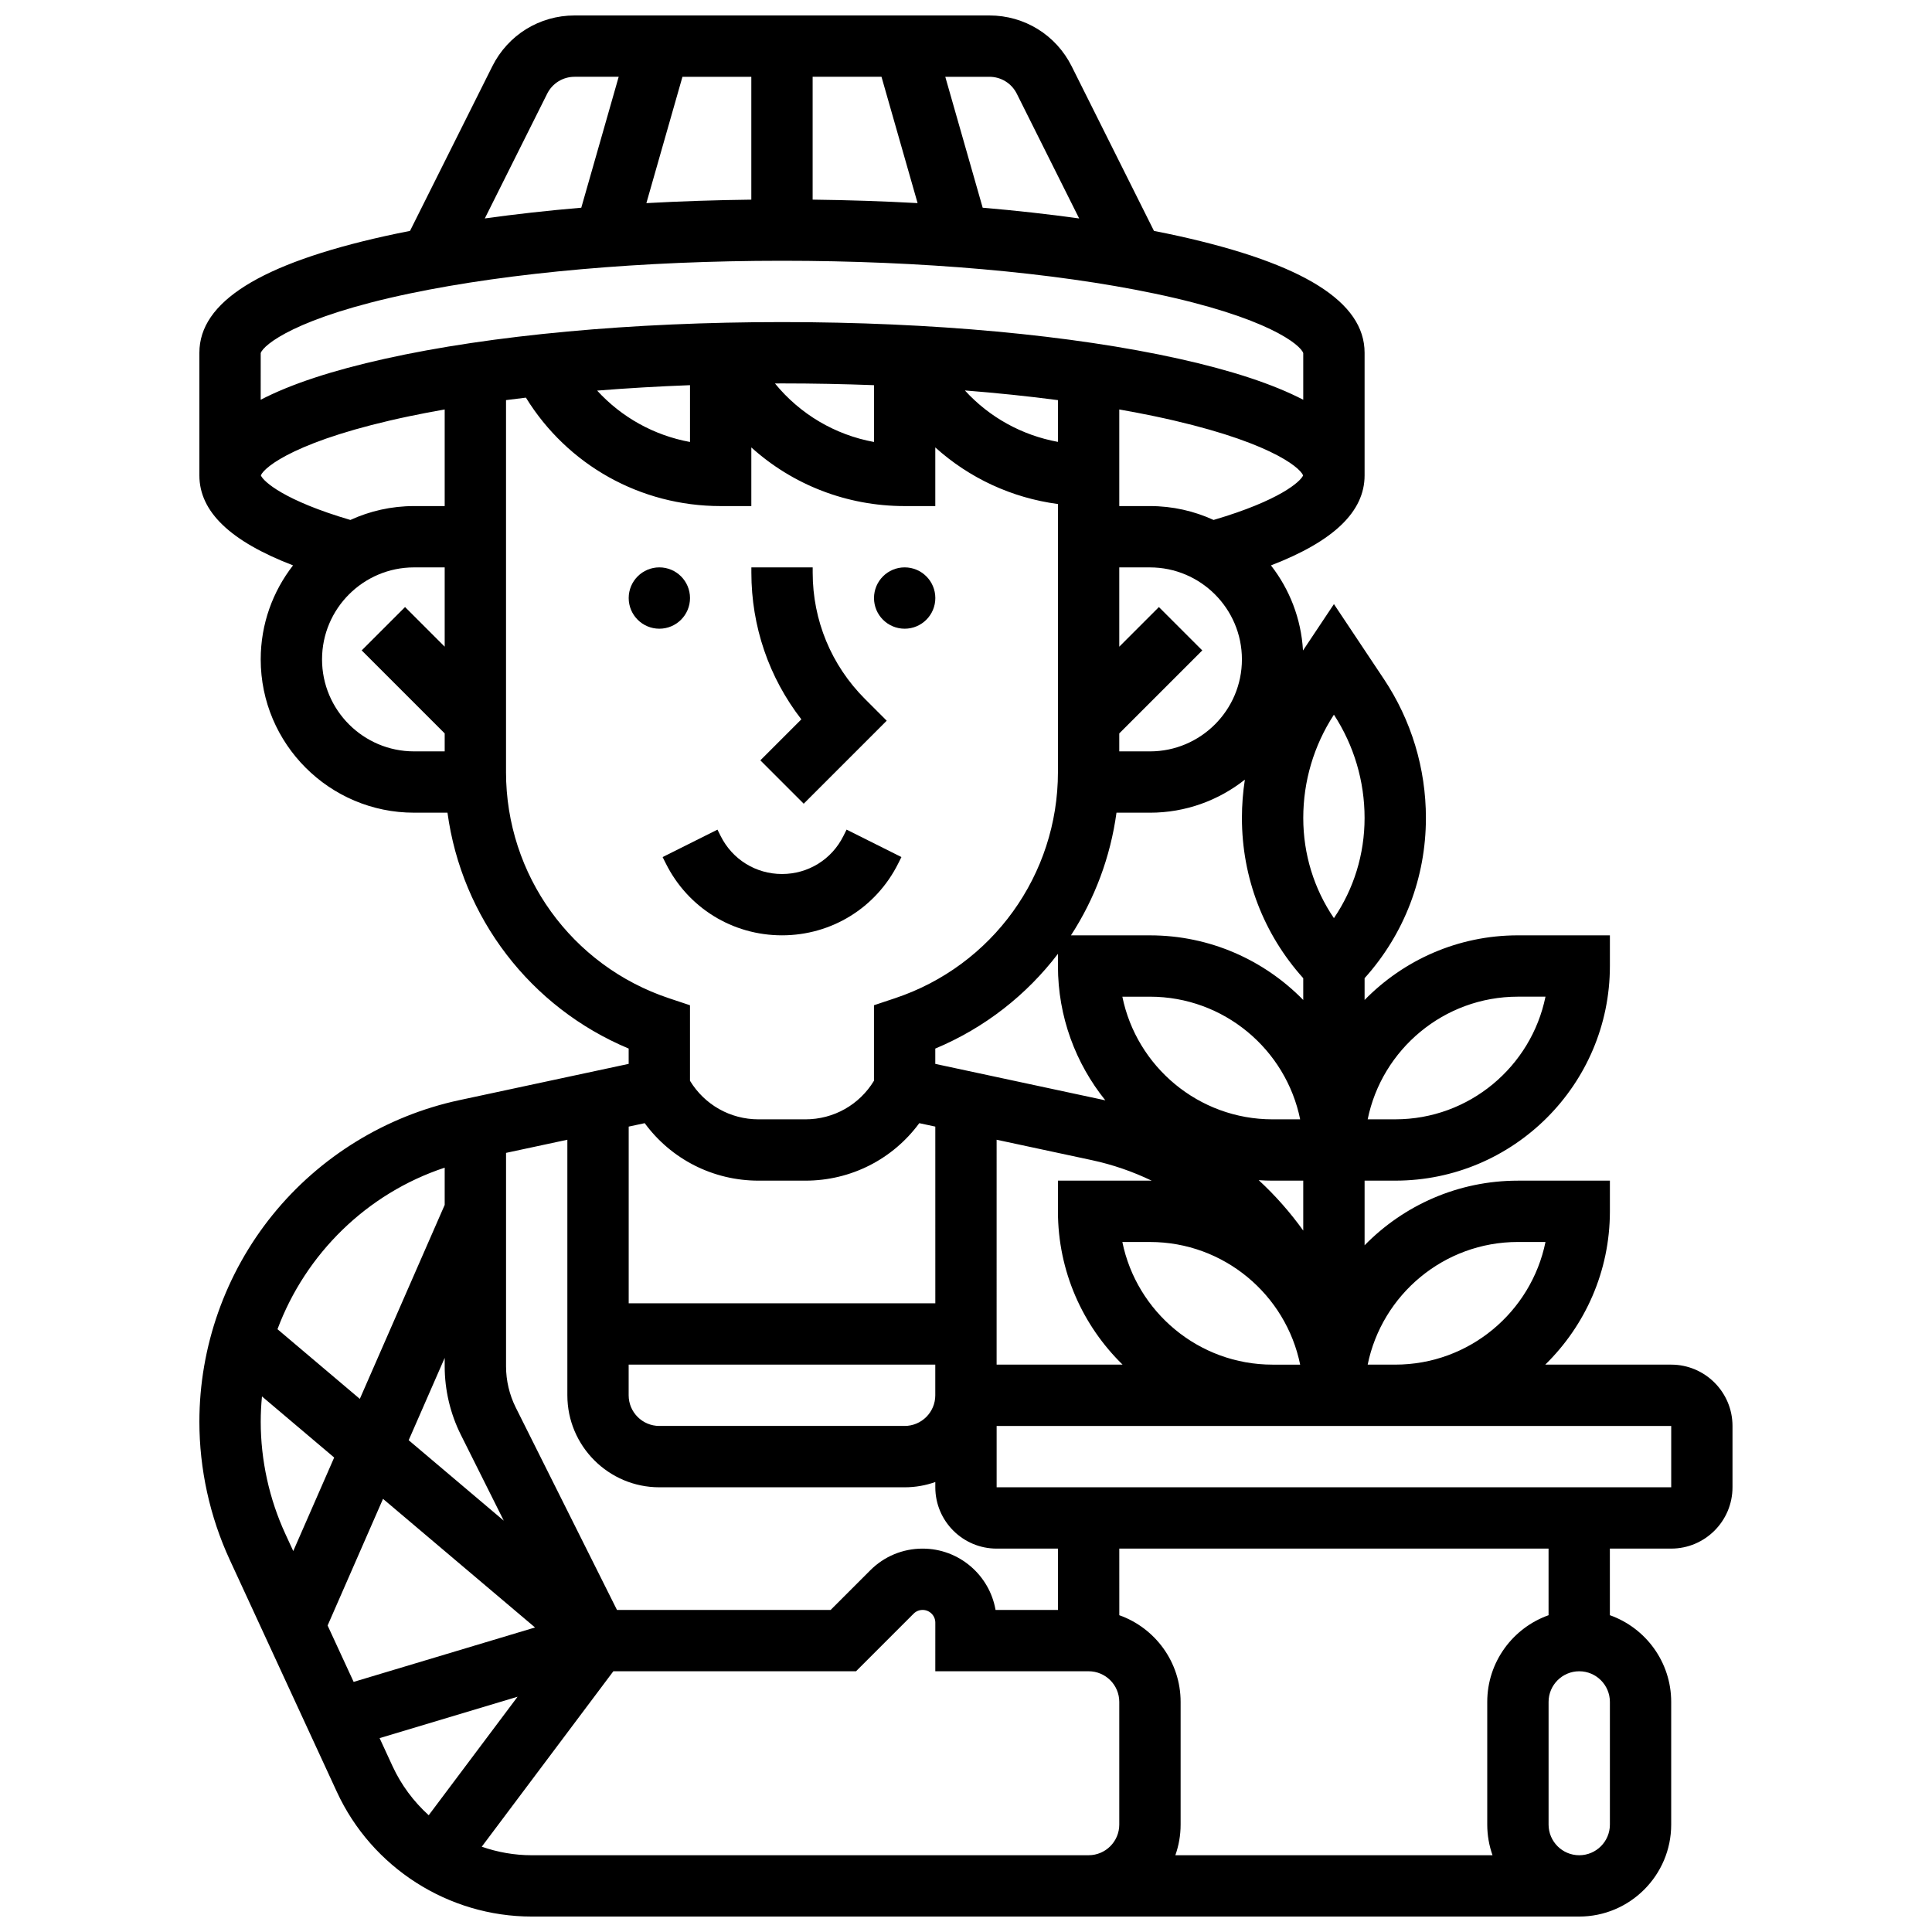 <?xml version="1.0" encoding="UTF-8"?>
<!-- Uploaded to: ICON Repo, www.svgrepo.com, Generator: ICON Repo Mixer Tools -->
<svg width="800px" height="800px" version="1.1" viewBox="144 144 512 512" xmlns="http://www.w3.org/2000/svg">
 <defs>
  <clipPath id="a">
   <path d="m196 148.09h408v503.81h-408z"/>
  </clipPath>
 </defs>
 <path d="m391.87 302.49c0 4.488-3.637 8.125-8.125 8.125-4.488 0-8.125-3.637-8.125-8.125s3.637-8.129 8.125-8.129c4.488 0 8.125 3.641 8.125 8.129"/>
 <path d="m326.86 302.49c0 4.488-3.637 8.125-8.125 8.125s-8.125-3.637-8.125-8.125 3.637-8.129 8.125-8.129 8.125 3.641 8.125 8.129"/>
 <g clip-path="url(#a)">
  <path d="m586.89 505.64h-33.379c10.559-10.332 17.129-24.727 17.129-40.629v-8.125h-24.379c-15.906 0-30.297 6.57-40.629 17.129v-17.133h8.125c31.363 0 56.883-25.516 56.883-56.883v-8.125h-24.379c-15.906 0-30.297 6.57-40.629 17.129v-5.773c10.504-11.688 16.25-26.629 16.25-42.461 0-13.152-3.856-25.891-11.152-36.836l-13.223-19.84-8.199 12.301c-0.484-8.473-3.582-16.254-8.492-22.559 16.66-6.41 24.816-14.27 24.816-23.848v-32.504c0-13.445-16.094-23.559-49.203-30.918-2.144-0.477-4.363-0.93-6.613-1.375l-21.809-43.617c-4.156-8.312-12.512-13.477-21.805-13.477h-109.93c-9.293 0-17.648 5.164-21.805 13.477l-21.809 43.617c-2.25 0.445-4.465 0.898-6.613 1.375-33.109 7.359-49.207 17.473-49.207 30.918v32.504c0 9.582 8.156 17.438 24.82 23.844-5.359 6.887-8.566 15.527-8.566 24.91 0 22.402 18.227 40.629 40.629 40.629h8.867c3.769 27.762 21.941 51.613 48.016 62.508v4.059l-44.859 9.613c-19.438 4.164-37.027 14.973-49.523 30.434-12.5 15.457-19.383 34.918-19.383 54.797 0 12.523 2.773 25.156 8.023 36.527l28.41 61.551c9.262 20.078 29.535 33.047 51.645 33.047h277.59c13.441 0 24.379-10.938 24.379-24.379v-32.504c0-10.594-6.793-19.625-16.25-22.98l-0.004-17.648h16.25c8.961 0 16.25-7.293 16.25-16.25v-16.25c0.004-8.965-7.289-16.254-16.25-16.254zm-40.629-97.512h7.309c-3.777 18.523-20.191 32.504-39.812 32.504h-7.309c3.773-18.523 20.191-32.504 39.812-32.504zm0 65.008h7.309c-3.777 18.523-20.191 32.504-39.812 32.504h-7.309c3.773-18.523 20.191-32.504 39.812-32.504zm-121.89 97.512h-16.539c-1.602-9.219-9.66-16.25-19.328-16.25-5.238 0-10.164 2.039-13.871 5.746l-10.508 10.504h-56.621l-26.828-53.652c-1.68-3.367-2.57-7.141-2.57-10.902v-56.57l16.25-3.484v67.727c0 13.441 10.934 24.379 24.379 24.379h65.008c2.848 0 5.582-0.496 8.125-1.398v1.398c0 8.961 7.293 16.25 16.25 16.25h16.25zm-158.23-46.387 11.367 22.734-25.203-21.324 9.543-21.816v2.238c0 6.273 1.484 12.559 4.293 18.168zm19.648 51.035-48.07 14.422-6.898-14.945 14.684-33.562zm106.07-61.531c0 4.481-3.644 8.125-8.125 8.125h-65.008c-4.481 0-8.125-3.644-8.125-8.125v-8.125h81.258zm32.504-252.66c-9.551-1.75-18.18-6.527-24.66-13.633 8.562 0.676 16.816 1.535 24.66 2.566zm48.758 57.641c0 13.441-10.934 24.379-24.379 24.379h-8.125v-4.762l21.996-21.996-11.492-11.492-10.504 10.508v-21.016h8.125c13.441 0 24.379 10.938 24.379 24.379zm-33.242 40.629h8.863c9.496 0 18.234-3.285 25.16-8.762-0.516 3.344-0.781 6.734-0.781 10.156 0 15.832 5.75 30.777 16.25 42.461v5.773c-10.332-10.555-24.723-17.125-40.629-17.125h-20.93c6.281-9.672 10.465-20.734 12.066-32.504zm1.555 48.758h7.309c19.621 0 36.039 13.98 39.812 32.504h-7.309c-19.621 0-36.039-13.98-39.812-32.504zm-4.508 27.469c-0.066-0.016-0.137-0.031-0.203-0.047l-44.863-9.613v-4.059c13.109-5.477 24.215-14.234 32.504-25.109v3.234c0 13.461 4.715 25.84 12.562 35.594zm-28.812 10.441 25.203 5.402c5.551 1.188 10.883 3.035 15.898 5.453-0.16 0-0.312-0.012-0.473-0.012h-24.379v8.125c0 15.906 6.57 30.297 17.129 40.629l-33.379 0.004zm33.32 27.098h7.309c19.621 0 36.039 13.98 39.812 32.504h-7.309c-19.621 0-36.039-13.984-39.812-32.504zm47.938-3.023c-3.481-4.859-7.438-9.336-11.801-13.359 1.219 0.078 2.441 0.129 3.676 0.129h8.125zm16.254-109.35c0 9.605-2.84 18.777-8.125 26.551-5.285-7.773-8.125-16.945-8.125-26.551 0-9.754 2.809-19.203 8.125-27.371 5.316 8.168 8.125 17.617 8.125 27.371zm-40.016-78.973c-5.141-2.356-10.852-3.68-16.867-3.68h-8.125v-25.602c3.184 0.562 6.285 1.152 9.27 1.777 29.738 6.231 38.535 13.434 39.449 15.699-0.684 1.629-6.195 6.652-23.727 11.805zm-52.148-112.95 16.523 33.047c-8.117-1.133-16.672-2.086-25.566-2.844l-9.91-34.695h11.688c3.098 0 5.883 1.723 7.266 4.492zm-70.355 28.066c-9.461 0.113-18.766 0.422-27.812 0.922l9.562-33.48h18.25zm16.25-32.559h18.246l9.566 33.477c-9.047-0.5-18.352-0.809-27.812-0.922zm-70.355 4.492c1.387-2.769 4.172-4.492 7.269-4.492h11.688l-9.914 34.695c-8.895 0.758-17.445 1.711-25.566 2.844zm-36.426 52.941c26.707-5.594 61.746-8.676 98.656-8.676 36.914 0 71.949 3.082 98.656 8.676 30.164 6.32 38.781 13.645 39.484 15.793v12.363c-7.988-4.144-18.941-7.754-32.953-10.867-28.184-6.262-65.543-9.715-105.19-9.715-39.645 0-77 3.449-105.19 9.715-14.012 3.113-24.965 6.723-32.953 10.867l0.004-12.363c0.703-2.148 9.32-9.469 39.484-15.793zm123.04 24.293v15.055c-10.355-1.895-19.613-7.387-26.242-15.508 0.621-0.004 1.238-0.012 1.863-0.012 8.246 0 16.391 0.164 24.379 0.465zm-48.758 0v15.055c-9.531-1.746-18.133-6.539-24.609-13.617 7.965-0.641 16.195-1.121 24.609-1.438zm-113.73 23.91c0.918-2.262 9.715-9.469 39.449-15.699 2.984-0.625 6.086-1.215 9.27-1.777v25.605h-8.125c-6.016 0-11.727 1.324-16.867 3.68-17.531-5.152-23.039-10.176-23.727-11.809zm16.215 48.758c0-13.441 10.934-24.379 24.379-24.379h8.125v21.012l-10.504-10.504-11.492 11.492 21.996 21.996v4.762h-8.125c-13.441 0-24.379-10.938-24.379-24.379zm48.758 29.867v-98.578c1.738-0.227 3.496-0.445 5.269-0.656 11.02 17.852 30.324 28.738 51.613 28.738h8.125v-15.543c10.93 9.867 25.262 15.543 40.629 15.543h8.125v-15.543c8.977 8.105 20.25 13.375 32.504 15v71.039c0 27.234-17.359 51.324-43.199 59.934l-5.555 1.852v20.016c-3.844 6.344-10.652 10.223-18.172 10.223h-12.414c-7.516 0-14.324-3.879-18.172-10.219v-20.016l-5.555-1.852c-25.84-8.613-43.199-32.699-43.199-59.938zm36.75 93.039c6.996 9.52 18.059 15.234 30.176 15.234h12.414c12.117 0 23.18-5.719 30.176-15.234l4.246 0.91 0.004 46.828h-81.258v-46.828zm-53.004 11.793v9.867l-22.492 51.406-21.82-18.465c7.438-19.926 23.648-35.977 44.312-42.809zm-48.422 60.625 19.133 16.191-10.844 24.785-2.094-4.543c-4.269-9.25-6.527-19.527-6.527-29.719 0-2.258 0.117-4.5 0.332-6.715zm31.172 90.555 36.562-10.969-23.551 31.402c-3.965-3.598-7.266-7.981-9.582-13.004zm40.32 31.035c-4.582 0-9.047-0.801-13.25-2.262l34.875-46.496h64.312l15.266-15.266c0.637-0.637 1.48-0.984 2.383-0.984 1.855 0 3.363 1.508 3.363 3.363l-0.004 12.887h40.629c4.481 0 8.125 3.644 8.125 8.125v32.504c0 4.481-3.644 8.125-8.125 8.125zm285.72-8.125c0 4.481-3.644 8.125-8.125 8.125s-8.125-3.644-8.125-8.125v-32.504c0-4.481 3.644-8.125 8.125-8.125s8.125 3.644 8.125 8.125zm-16.254-55.484c-9.457 3.356-16.25 12.387-16.25 22.98v32.504c0 2.848 0.496 5.582 1.398 8.125h-84.055c0.902-2.543 1.398-5.277 1.398-8.125v-32.504c0-10.594-6.793-19.625-16.25-22.98l-0.004-17.652h113.76zm32.504-33.902h-178.77v-16.25h178.77z"/>
 </g>
 <path d="m351.24 391.87c13.121 0 24.918-7.293 30.789-19.027l0.859-1.715-14.535-7.269-0.859 1.719c-3.098 6.195-9.324 10.043-16.25 10.043-6.926 0-13.152-3.848-16.25-10.043l-0.859-1.715-14.535 7.269 0.859 1.715c5.863 11.734 17.66 19.023 30.781 19.023z"/>
 <path d="m345.5 345.5 11.492 11.492 21.996-21.996-5.746-5.746c-8.941-8.945-13.871-20.84-13.871-33.492v-1.395h-16.25v1.395c0 14.254 4.656 27.789 13.246 38.875z"/>
</svg>